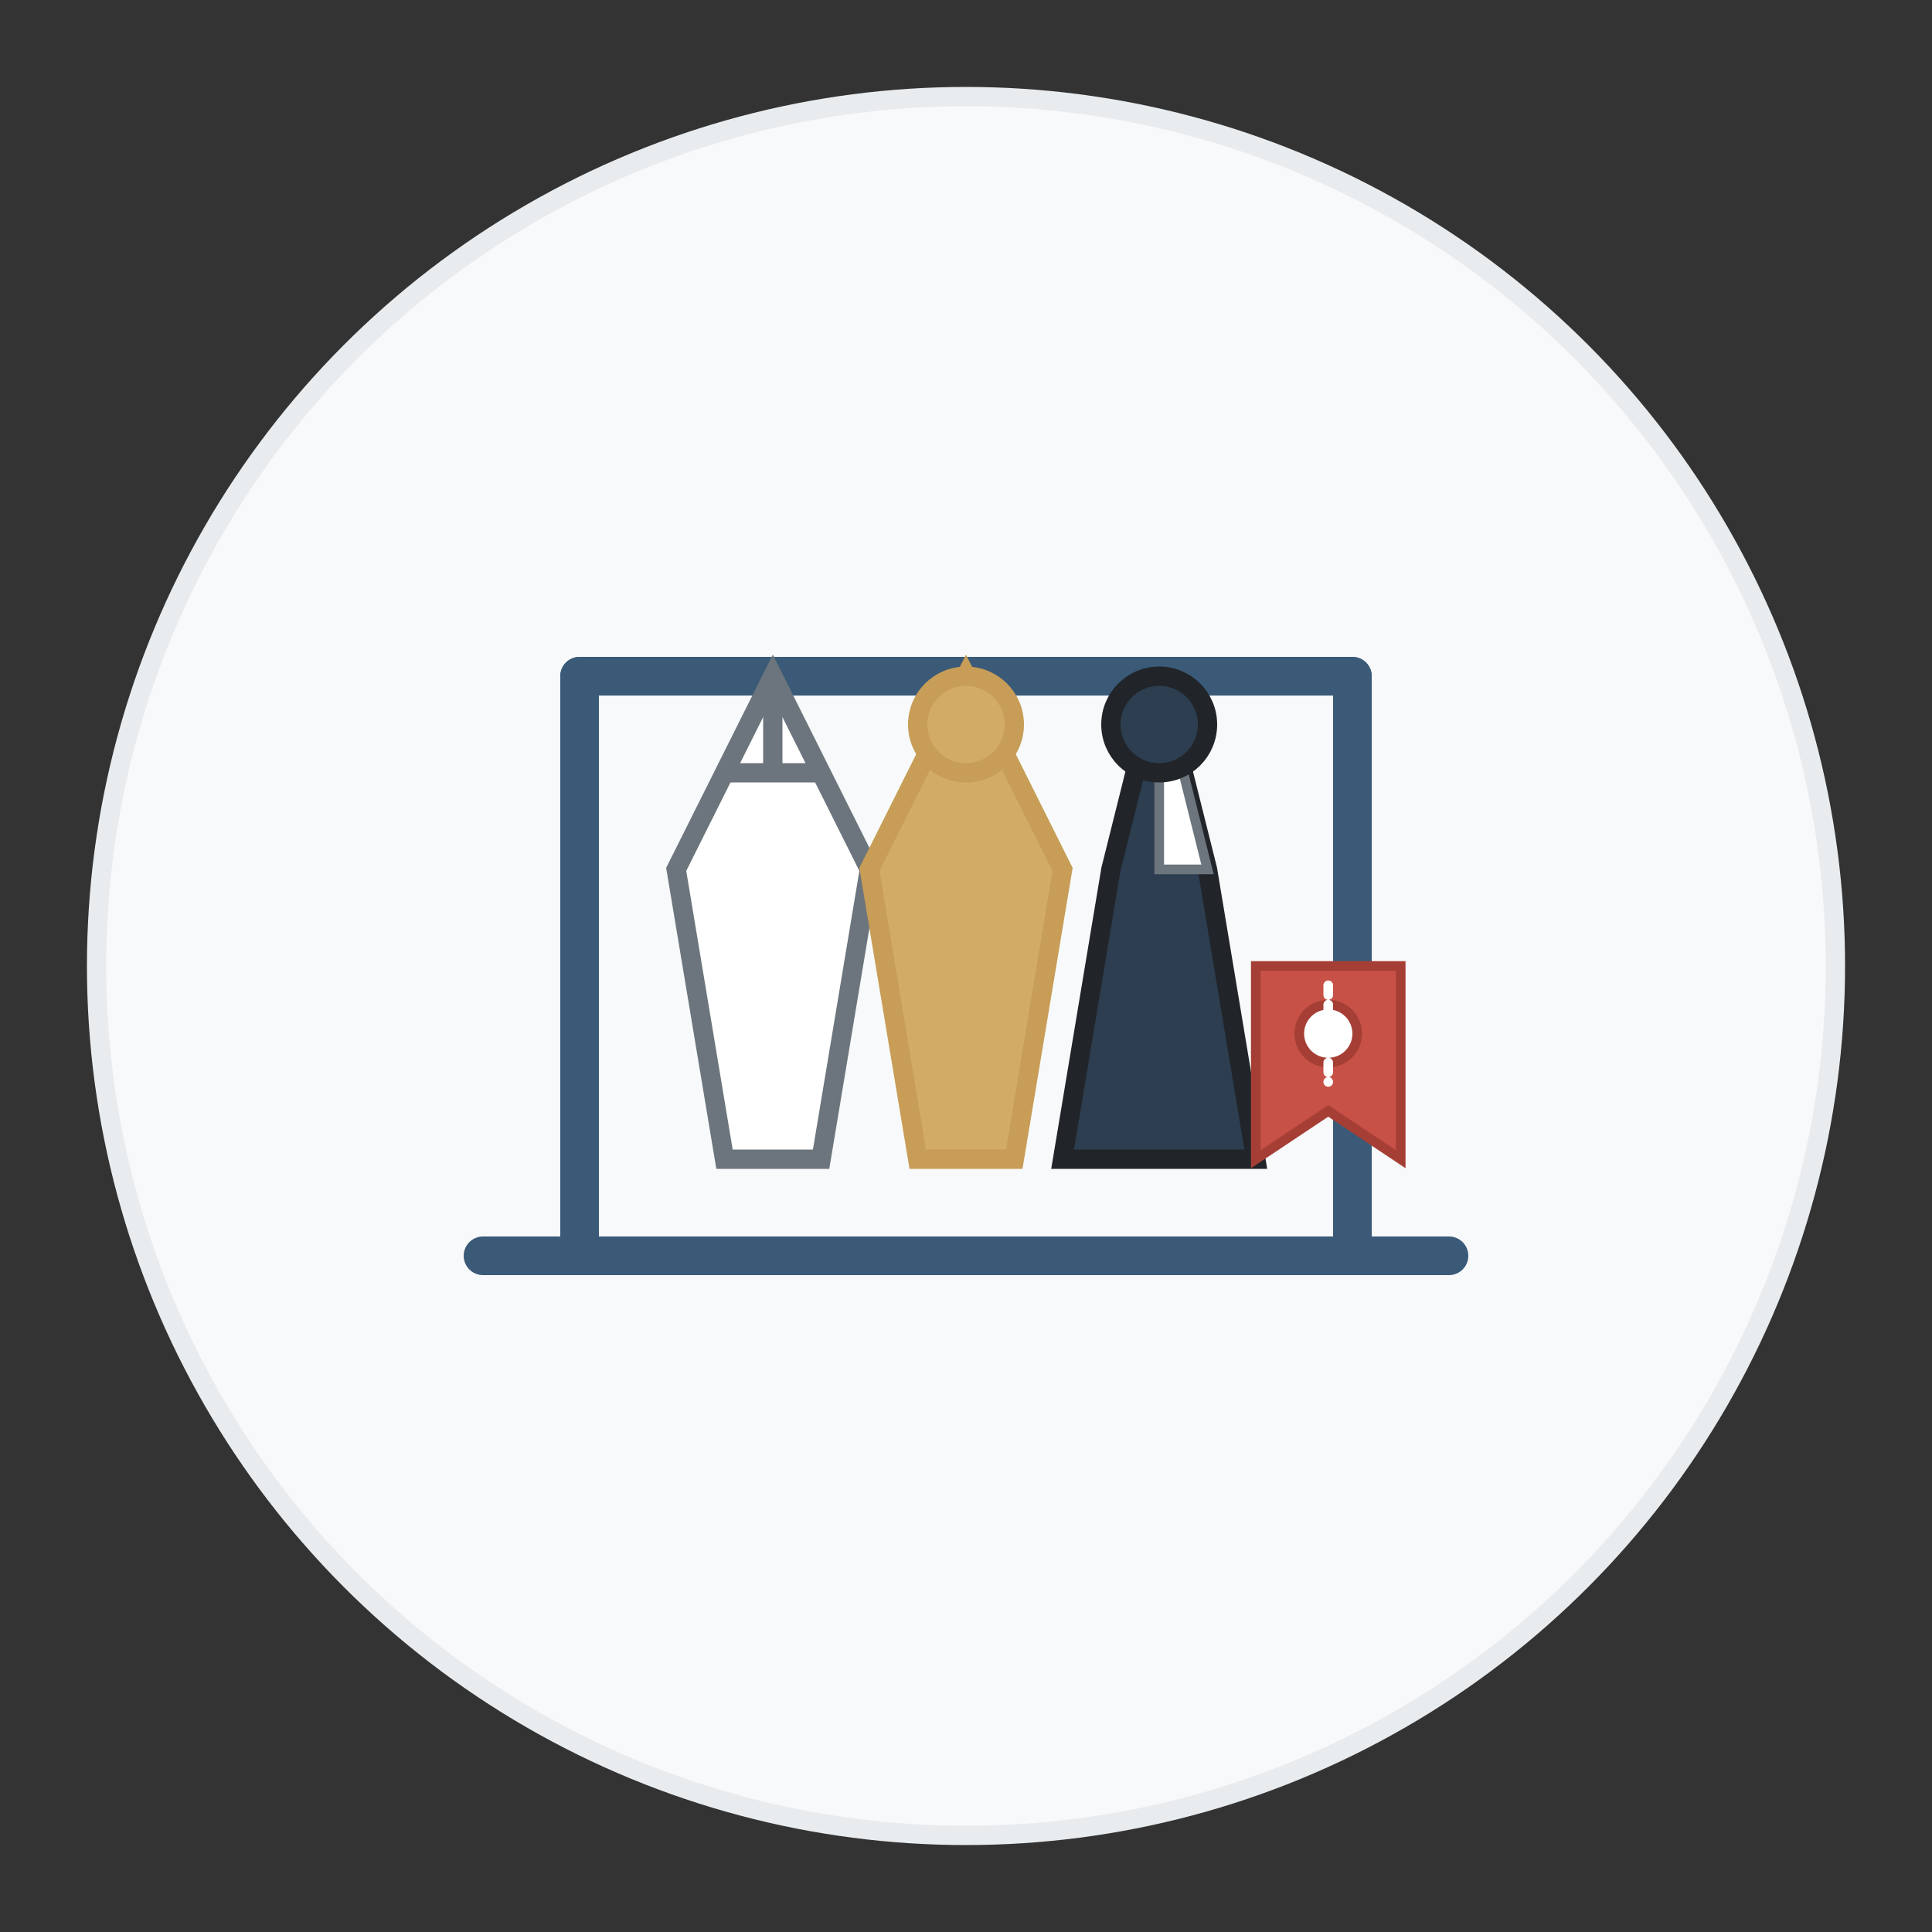 <svg xmlns="http://www.w3.org/2000/svg" width="200" height="200" viewBox="0 0 200 200">
  <rect x="0" y="0" width="200" height="200" fill="#333333" stroke="none"/>
  <!-- Background Circle -->
  <circle cx="100" cy="100" r="90" fill="#f8f9fa" stroke="#e9ecef" stroke-width="2"/>
  
  <!-- Premium Collections Icon -->
  <g transform="translate(50, 50)">
    <!-- Clothing Rack -->
    <line x1="0" y1="80" x2="100" y2="80" stroke="#3a5a78" stroke-width="4" stroke-linecap="round"/>
    <line x1="10" y1="80" x2="10" y2="20" stroke="#3a5a78" stroke-width="4" stroke-linecap="round"/>
    <line x1="90" y1="80" x2="90" y2="20" stroke="#3a5a78" stroke-width="4" stroke-linecap="round"/>
    <line x1="10" y1="20" x2="90" y2="20" stroke="#3a5a78" stroke-width="4" stroke-linecap="round"/>
    
    <!-- Hanging Clothes -->
    <!-- Shirt -->
    <path d="M30,20 L20,40 L25,70 L35,70 L40,40 L30,20 Z" fill="#ffffff" stroke="#6c757d" stroke-width="2"/>
    <line x1="30" y1="20" x2="30" y2="30" stroke="#6c757d" stroke-width="2"/>
    <line x1="25" y1="30" x2="35" y2="30" stroke="#6c757d" stroke-width="2"/>
    
    <!-- Dress -->
    <path d="M50,20 L40,40 L45,70 L55,70 L60,40 L50,20 Z" fill="#d2ab67" stroke="#c79d57" stroke-width="2"/>
    <ellipse cx="50" cy="25" rx="5" ry="5" fill="#d2ab67" stroke="#c79d57" stroke-width="2"/>
    
    <!-- Suit -->
    <path d="M70,20 L65,40 L60,70 L80,70 L75,40 L70,20 Z" fill="#2c3e50" stroke="#212529" stroke-width="2"/>
    <path d="M70,20 L70,40 L75,40 L70,20 Z" fill="#ffffff" stroke="#6c757d" stroke-width="1"/>
    <ellipse cx="70" cy="25" rx="5" ry="5" fill="#2c3e50" stroke="#212529" stroke-width="2"/>
    
    <!-- Quality Tag -->
    <g transform="translate(80, 50)">
      <path d="M0,0 L15,0 L15,20 L7.5,15 L0,20 Z" fill="#c75146" stroke="#a53f35" stroke-width="1"/>
      <circle cx="7.5" cy="7" r="3" fill="#ffffff" stroke="#a53f35" stroke-width="1"/>
      <line x1="7.5" y1="2" x2="7.5" y2="12" stroke="#ffffff" stroke-width="1" stroke-linecap="round" stroke-dasharray="1,1"/>
    </g>
  </g>
</svg>
